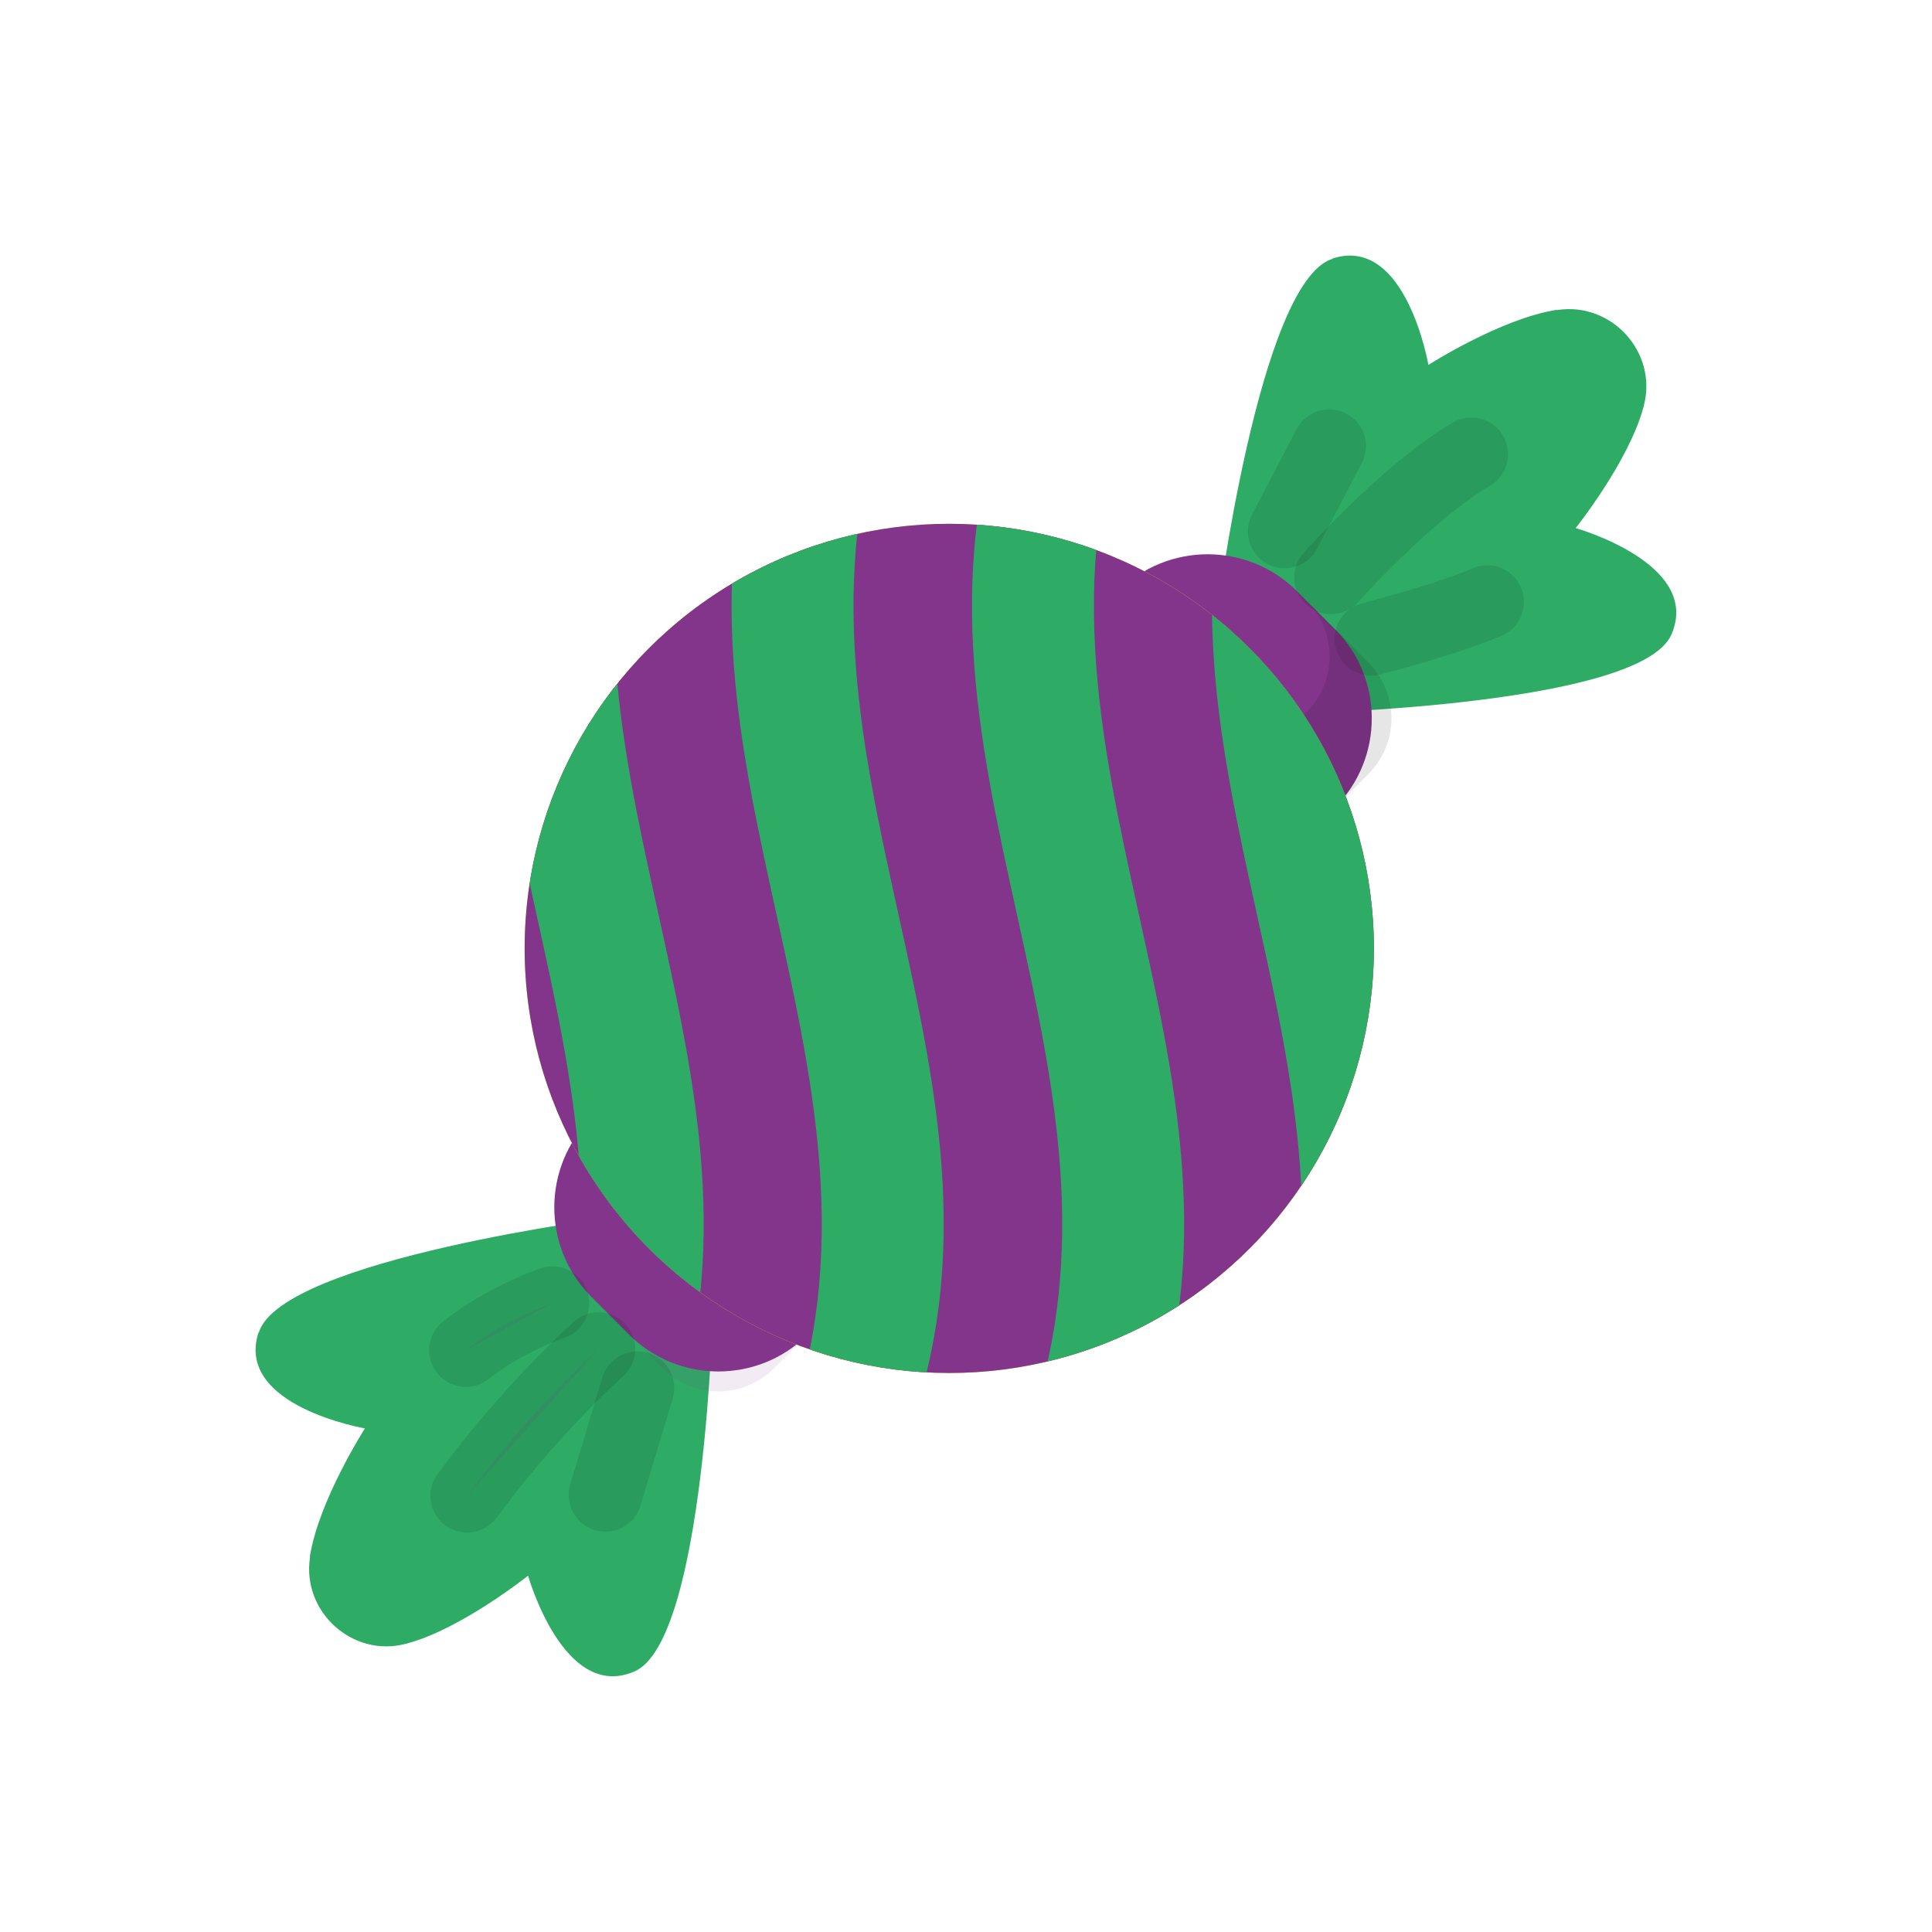 <svg xmlns="http://www.w3.org/2000/svg" xmlns:xlink="http://www.w3.org/1999/xlink" id="Calque_1" viewBox="0 0 45 45"><defs><style>
      .cls-1 {
        fill: #2eac66;
      }

      .cls-2 {
        fill: none;
      }

      .cls-2, .cls-3 {
        stroke: #000;
        stroke-linecap: round;
        stroke-miterlimit: 10;
        stroke-width: 1.71px;
      }

      .cls-2, .cls-3, .cls-4, .cls-5 {
        opacity: .1;
      }

      .cls-6, .cls-3, .cls-5 {
        fill: #82358b;
      }

      .cls-7 {
        fill: #ffd800;
      }

      .cls-8 {
        clip-path: url(#clippath);
      }
    </style><clipPath id="clippath"><circle class="cls-6" cx="22.11" cy="22.09" r="9.89"></circle></clipPath></defs><path class="cls-1" d="M6.02,31.04c-.55,1.71,2.48,2.23,2.48,2.23,0,0-1.07,1.67-1.28,2.97,0,.01,0,.03,0,.04-.19,1.26.99,2.33,2.22,2.01.01,0,.03,0,.04-.01,1.27-.34,2.82-1.58,2.82-1.58,0,0,.83,2.95,2.48,2.23,1.65-.72,1.83-8.55,1.83-8.55l-1.13-1.02-1.13-1.02s-7.77.98-8.32,2.69Z"></path><path class="cls-6" d="M16.72,26.04h0v7.13h0c-1.62,0-2.94-1.32-2.94-2.94v-1.25c0-1.62,1.32-2.94,2.94-2.94Z" transform="translate(-16.46 19.43) rotate(-44.96)"></path><path class="cls-1" d="M31.04,6.02c1.71-.55,2.23,2.48,2.23,2.48,0,0,1.67-1.07,2.97-1.28.01,0,.03,0,.04,0,1.26-.19,2.33.99,2.01,2.22,0,.01,0,.03-.01.04-.34,1.27-1.58,2.82-1.58,2.82,0,0,2.95.83,2.23,2.48s-8.55,1.83-8.55,1.83l-1.02-1.13-1.02-1.13s.98-7.77,2.69-8.32Z"></path><path class="cls-6" d="M31.08,11.68h0v7.13h0c-1.62,0-2.94-1.32-2.94-2.94v-1.25c0-1.62,1.32-2.94,2.94-2.94Z" transform="translate(61.32 5.07) rotate(134.96)"></path><path class="cls-5" d="M17.37,29.65l-.78.78c-.71.71-1.86.72-2.58.02l1.42,1.42c.72.72,1.88.72,2.6,0l.78-.78-1.44-1.44Z"></path><path class="cls-4" d="M30.43,16.59l-.78.78,1.44,1.44.78-.78c.72-.72.72-1.88,0-2.6l-1.42-1.42c.7.72.69,1.87-.02,2.58Z"></path><g><circle class="cls-7" cx="22.11" cy="22.09" r="9.89"></circle><g><circle class="cls-6" cx="22.11" cy="22.09" r="9.89"></circle><g class="cls-8"><g><path class="cls-1" d="M29.28,8.67h2.84c-3.64,8.78,3.64,16.5,0,25.29-1.14,0-1.71,0-2.84,0,3.64-8.78-3.64-16.51,0-25.29Z"></path><path class="cls-1" d="M23.69,8.67h2.84c-3.64,8.78,3.64,16.5,0,25.29-1.14,0-1.71,0-2.84,0,3.64-8.78-3.64-16.51,0-25.29Z"></path><path class="cls-1" d="M18.09,8.67h2.84c-3.64,8.78,3.64,16.5,0,25.29-1.14,0-1.71,0-2.84,0,3.64-8.78-3.64-16.51,0-25.29Z"></path><path class="cls-1" d="M12.5,8.67h2.84c-3.64,8.78,3.64,16.5,0,25.29-1.14,0-1.71,0-2.84,0,3.64-8.78-3.64-16.51,0-25.29Z"></path></g></g></g></g><path class="cls-3" d="M12.87,30.35s-1.1.37-2.02,1.1"></path><path class="cls-3" d="M13.94,31.42s-1.53,1.35-3.06,3.42"></path><line class="cls-3" x1="14.85" y1="32.33" x2="14.1" y2="34.82"></line><line class="cls-2" x1="29.92" y1="12.38" x2="30.96" y2="10.39"></line><path class="cls-2" d="M31,13.45s1.77-1.99,3.27-2.87"></path><path class="cls-2" d="M31.94,14.88s1.73-.44,2.7-.86"></path></svg>